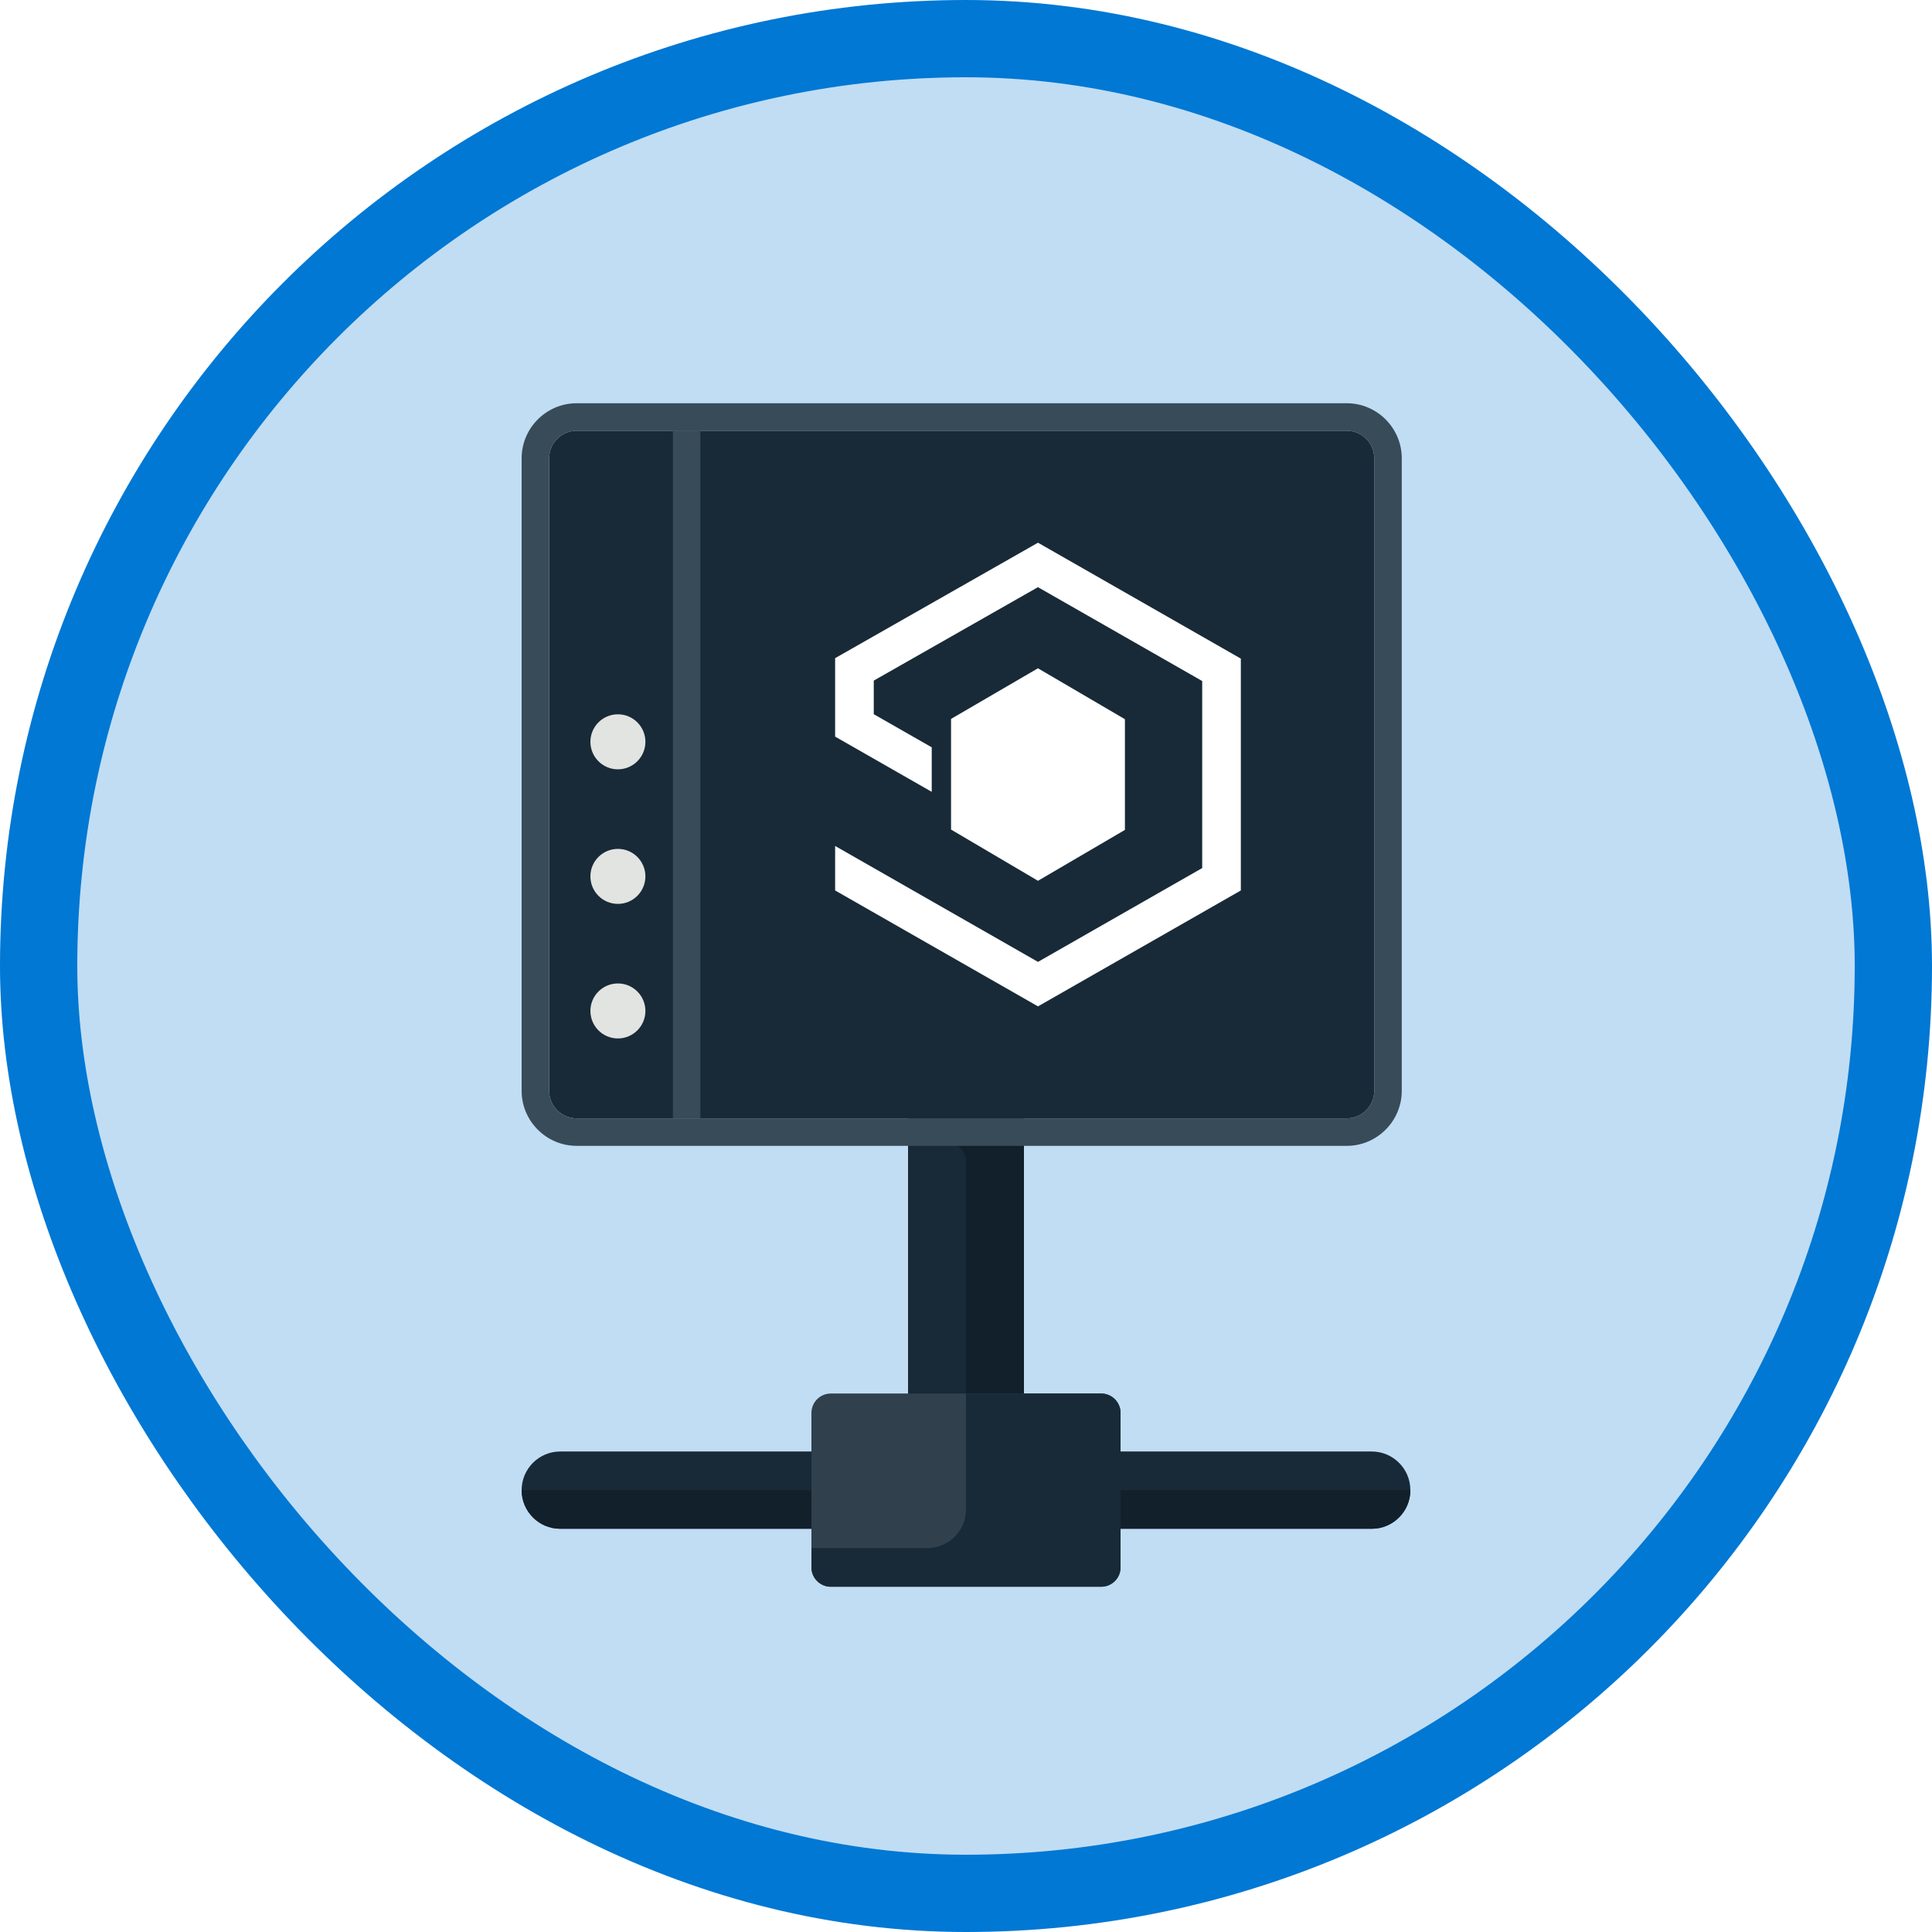 <?xml version="1.0" encoding="UTF-8"?>
<svg width="100px" height="100px" viewBox="0 0 100 100" version="1.1" xmlns="http://www.w3.org/2000/svg" xmlns:xlink="http://www.w3.org/1999/xlink">
    <!-- Generator: Sketch 51.3 (57544) - http://www.bohemiancoding.com/sketch -->
    <title>Working with Connected Field Service and IoT/using-iot-central-with-connected-field-service</title>
    <desc>Created with Sketch.</desc>
    <defs>
        <rect id="path-1" x="0" y="0" width="96" height="96" rx="48"></rect>
        <filter x="-2.2%" y="-3.7%" width="104.3%" height="114.8%" filterUnits="objectBoundingBox" id="filter-3">
            <feOffset dx="0" dy="2" in="SourceAlpha" result="shadowOffsetOuter1"></feOffset>
            <feColorMatrix values="0 0 0 0 0   0 0 0 0 0   0 0 0 0 0  0 0 0 0.1 0" type="matrix" in="shadowOffsetOuter1" result="shadowMatrixOuter1"></feColorMatrix>
            <feMerge>
                <feMergeNode in="shadowMatrixOuter1"></feMergeNode>
                <feMergeNode in="SourceGraphic"></feMergeNode>
            </feMerge>
        </filter>
        <filter x="-2.2%" y="-2.6%" width="104.3%" height="110.3%" filterUnits="objectBoundingBox" id="filter-4">
            <feOffset dx="0" dy="2" in="SourceAlpha" result="shadowOffsetOuter1"></feOffset>
            <feColorMatrix values="0 0 0 0 0   0 0 0 0 0   0 0 0 0 0  0 0 0 0.1 0" type="matrix" in="shadowOffsetOuter1" result="shadowMatrixOuter1"></feColorMatrix>
            <feMerge>
                <feMergeNode in="shadowMatrixOuter1"></feMergeNode>
                <feMergeNode in="SourceGraphic"></feMergeNode>
            </feMerge>
        </filter>
    </defs>
    <g id="Badges" stroke="none" stroke-width="1" fill="none" fill-rule="evenodd">
        <g id="Working-with-Connected-Field-Service-and-IoT" transform="translate(-579, -1127)">
            <g id="Working-with-Connected-Field-Service-and-IoT/using-iot-central-with-connected-field-service" transform="translate(579, 1127)">
                <g id="Mask" transform="translate(2, 2)">
                    <mask id="mask-2" fill="white">
                        <use xlink:href="#path-1"></use>
                    </mask>
                    <use id="BG" fill="#C0DDF4" xlink:href="#path-1"></use>
                    <g id="Bars" filter="url(#filter-3)" mask="url(#mask-2)">
                        <g transform="translate(25, 52.128)">
                            <path d="M44,23.001 L2,23.001 C0.895,23.001 0,22.105 0,21.001 C0,19.896 0.895,19.001 2,19.001 L44,19.001 C45.104,19.001 46,19.896 46,21.001 C46,22.105 45.104,23.001 44,23.001" id="Fill-453" fill="#182A37"></path>
                            <polygon id="Fill-455" fill="#182A37" points="20 21.001 26 21.001 26 0.001 20 0.001"></polygon>
                            <path d="M20,2 L20,3 L22,3 C22.552,3 23,3.448 23,4 L23,16 L26,16 L26,2 L20,2" id="Fill-473" fill="#12202B"></path>
                            <path d="M0,21.001 C0,22.105 0.896,23.001 2,23.001 L44,23.001 C45.104,23.001 46,22.105 46,21.001 L46,21 L0,21 L0,21.001" id="Fill-474" fill="#12202B"></path>
                            <path d="M31,25.001 C31,25.551 30.55,26.001 30,26.001 L16,26.001 C15.45,26.001 15,25.551 15,25.001 L15,17.001 C15,16.451 15.45,16.001 16,16.001 L30,16.001 C30.55,16.001 31,16.451 31,17.001 L31,25.001" id="Fill-475" fill="#30404D"></path>
                            <path d="M30,16.001 L23,16.001 L23,22 C23,23.105 22.105,24 21,24 L15,24 L15,25.001 C15,25.551 15.45,26.001 16,26.001 L30,26.001 C30.55,26.001 31,25.551 31,25.001 L31,17.001 C31,16.451 30.55,16.001 30,16.001" id="Fill-476" fill="#182A37"></path>
                        </g>
                    </g>
                    <g id="Monitor" filter="url(#filter-4)" mask="url(#mask-2)">
                        <g transform="translate(25, 16.872)">
                            <path d="M42.708,1.424 L2.847,1.424 C2.062,1.424 1.424,2.062 1.424,2.847 L1.424,35.59 C1.424,36.374 2.062,37.013 2.847,37.013 L42.708,37.013 C43.492,37.013 44.131,36.374 44.131,35.59 L44.131,2.847 C44.131,2.062 43.492,1.424 42.708,1.424" id="Fill-1523" fill="#182A37"></path>
                            <g id="IoTCentral" stroke-width="1" fill="none" transform="translate(16.226, 7.218)">
                                <polygon id="Shape" fill="#FFFFFF" fill-rule="nonzero" points="10.5 17.5 15 14.866 15 9.136 10.498 6.5 6 9.121 6 14.848"></polygon>
                                <polygon id="Shape" fill="#FFFFFF" fill-rule="nonzero" points="10.5 0 0 5.976 0 10.037 5 12.895 5 10.591 2 8.877 2 7.138 10.498 2.302 19 7.16 19 16.84 10.5 21.697 0 15.697 0 18 10.5 24 21 18 21 6"></polygon>
                            </g>
                            <path d="M42.708,0 L2.847,0 C1.281,0 0,1.281 0,2.847 L0,35.59 C0,37.156 1.281,38.437 2.847,38.437 L42.708,38.437 C44.274,38.437 45.555,37.156 45.555,35.59 L45.555,2.847 C45.555,1.281 44.274,0 42.708,0 Z M42.708,1.424 C43.492,1.424 44.131,2.062 44.131,2.847 L44.131,35.59 C44.131,36.374 43.492,37.013 42.708,37.013 L2.847,37.013 C2.062,37.013 1.424,36.374 1.424,35.59 L1.424,2.847 C1.424,2.062 2.062,1.424 2.847,1.424 L42.708,1.424 Z" id="Fill-1524" fill="#384B58"></path>
                            <g id="Group-3" stroke-width="1" fill="none" transform="translate(3, 1)">
                                <polygon id="Fill-1525" fill="#384B58" points="4.83 36.013 6.253 36.013 6.253 0.424 4.83 0.424"></polygon>
                                <path d="M3.406,16.524 C3.406,17.31 2.768,17.948 1.983,17.948 C1.196,17.948 0.559,17.31 0.559,16.524 C0.559,15.738 1.196,15.1 1.983,15.1 C2.768,15.1 3.406,15.738 3.406,16.524" id="Fill-1526" fill="#E1E4E1"></path>
                                <path d="M3.406,23.489 C3.406,24.275 2.768,24.913 1.983,24.913 C1.196,24.913 0.559,24.275 0.559,23.489 C0.559,22.703 1.196,22.066 1.983,22.066 C2.768,22.066 3.406,22.703 3.406,23.489" id="Fill-1528" fill="#E1E4E1"></path>
                                <path d="M3.406,30.454 C3.406,31.24 2.768,31.878 1.983,31.878 C1.196,31.878 0.559,31.24 0.559,30.454 C0.559,29.668 1.196,29.031 1.983,29.031 C2.768,29.031 3.406,29.668 3.406,30.454" id="Fill-1530" fill="#E1E4E1"></path>
                            </g>
                        </g>
                    </g>
                </g>
                <g id="Azure-Border" stroke="#0078D4" stroke-width="4">
                    <rect x="2" y="2" width="96" height="96" rx="48"></rect>
                </g>
            </g>
        </g>
    </g>
</svg>